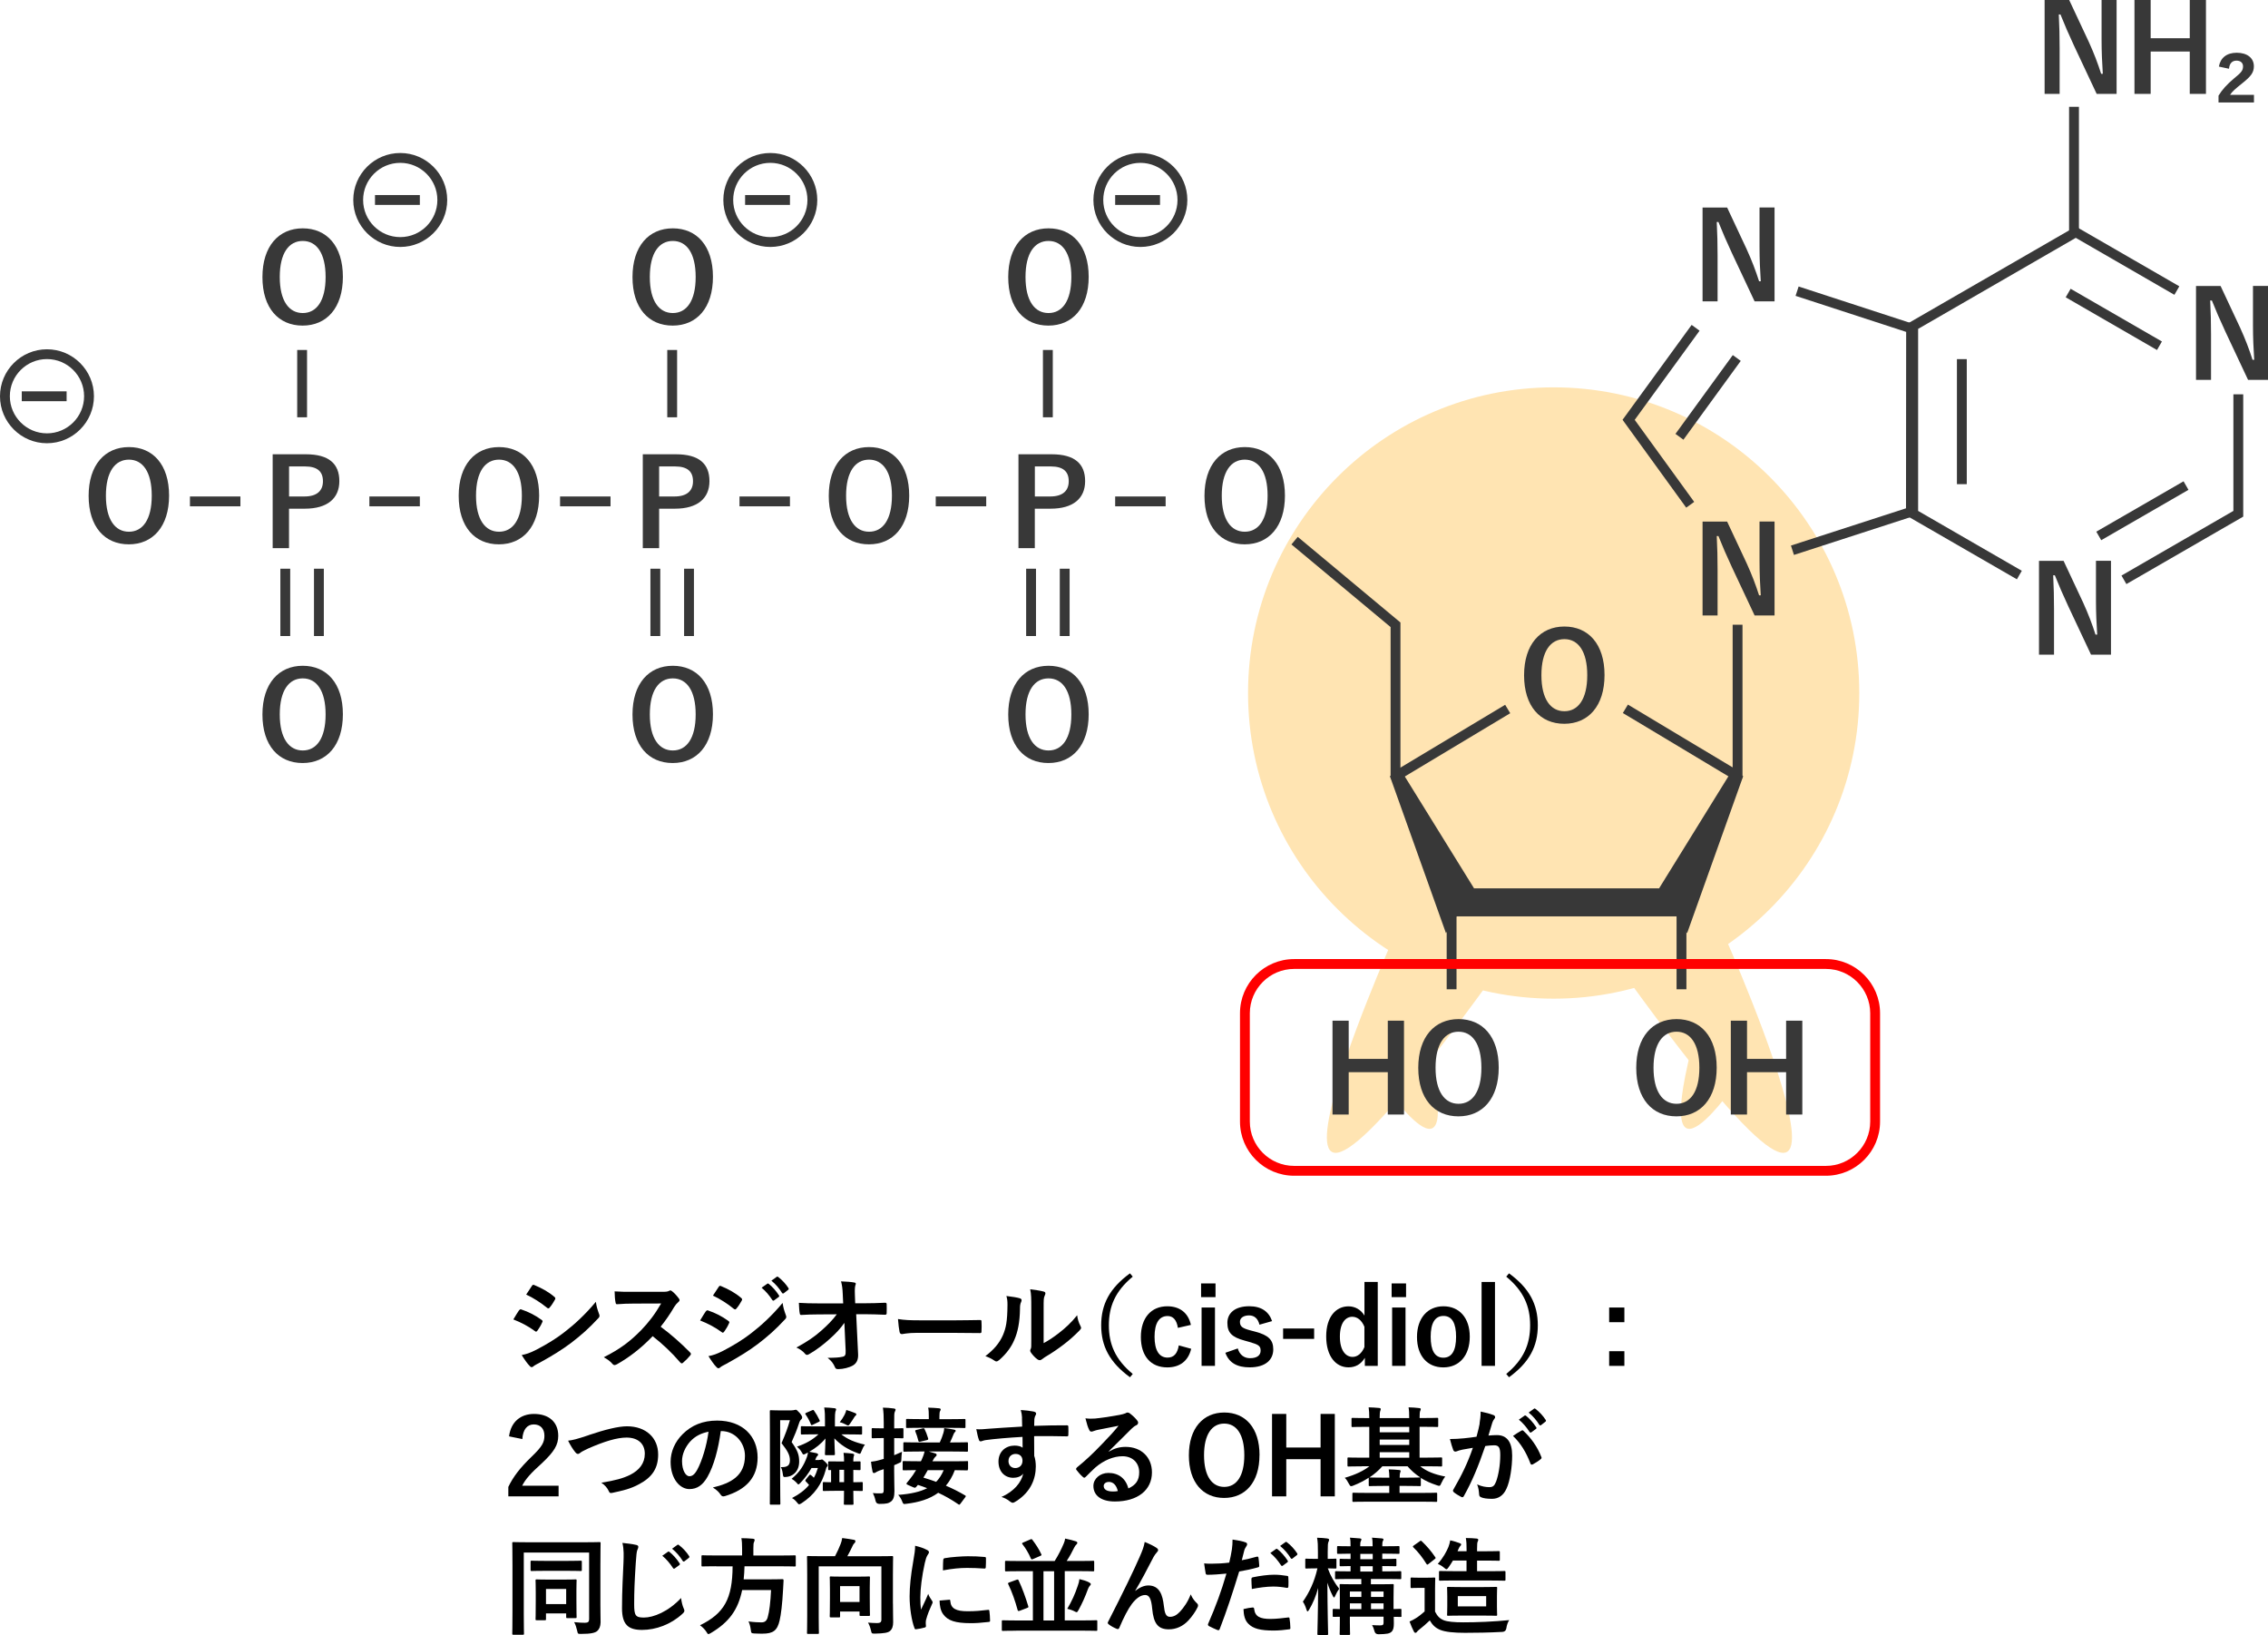 <?xml version="1.0" encoding="UTF-8"?><svg id="b" xmlns="http://www.w3.org/2000/svg" width="460.63" height="332.02" viewBox="0 0 460.63 332.02"><defs><style>.d{fill:red;}.e{fill:#383838;}.f{fill:#ffe4b2;}</style></defs><g id="c"><path d="M105.41,266.11c.11-.15.22-.26.41-.22,1.62.54,2.91,1.23,4.14,2.11.15.11.24.19.24.32,0,.06-.04.15-.09.24-.24.58-.6,1.14-.95,1.64-.11.13-.19.22-.28.22s-.15-.04-.26-.13c-1.38-1.01-2.78-1.73-4.36-2.35.54-.86.88-1.49,1.14-1.83ZM108.9,274.11c2.05-1.08,3.82-2.09,5.91-3.73,1.73-1.32,4.03-3.39,6.21-6.02.13.95.3,1.49.63,2.42.06.15.11.28.11.41,0,.17-.06.32-.24.5-2.01,2.16-3.37,3.34-5.48,4.98-1.88,1.42-3.88,2.65-6.45,4.06-.52.28-1.04.52-1.25.73-.13.13-.24.17-.35.17-.15,0-.3-.09-.43-.26-.45-.45-1.04-1.29-1.6-2.2.91-.17,1.66-.41,2.93-1.06ZM108.02,261.15c.15-.26.28-.3.54-.17,1.38.56,2.87,1.36,4.06,2.4.13.09.17.19.17.28s-.02.17-.09.28c-.3.54-.73,1.23-1.1,1.62-.06.11-.15.13-.22.13-.11,0-.22-.06-.32-.15-1.12-.93-2.81-2.03-4.19-2.65.37-.56.78-1.17,1.14-1.73Z"/><path d="M134.41,262.33c.78,0,1.17-.02,1.49-.19.09-.06.15-.09.24-.09.13,0,.24.09.37.17.5.39.99.95,1.4,1.51.06.11.11.19.11.28,0,.13-.09.28-.28.43-.28.24-.56.56-.8.95-.88,1.51-1.73,2.72-2.76,4.03,2.07,1.53,3.99,3.21,5.98,5.22.11.11.17.22.17.3s-.04.19-.15.32c-.41.5-.91,1.01-1.45,1.47-.09.09-.17.13-.26.13-.11,0-.19-.06-.3-.17-1.81-2.11-3.67-3.82-5.61-5.35-2.44,2.55-4.9,4.38-7.25,5.7-.19.09-.35.17-.5.17-.13,0-.26-.06-.37-.19-.47-.58-1.1-1.01-1.81-1.4,3.37-1.7,5.37-3.24,7.59-5.5,1.55-1.62,2.74-3.15,4.06-5.42l-5.57.02c-1.12,0-2.24.04-3.41.13-.17.02-.24-.13-.28-.37-.11-.45-.19-1.49-.19-2.24,1.17.09,2.24.09,3.65.09h5.93Z"/><path d="M143.34,266.32c.11-.15.22-.26.41-.22,1.62.54,2.91,1.23,4.14,2.11.15.11.24.19.24.32,0,.06-.04.15-.09.24-.24.58-.6,1.14-.95,1.64-.11.13-.19.22-.28.22s-.15-.04-.26-.13c-1.38-1.01-2.78-1.73-4.36-2.35.54-.86.88-1.49,1.14-1.83ZM146.83,274.33c2.05-1.08,3.82-2.09,5.91-3.73,1.73-1.32,4.03-3.39,6.21-6.02.13.95.3,1.49.63,2.42.06.15.11.28.11.41,0,.17-.06.32-.24.5-2.01,2.16-3.37,3.34-5.48,4.98-1.88,1.42-3.88,2.65-6.45,4.06-.52.28-1.04.52-1.25.73-.13.13-.24.17-.35.17-.15,0-.3-.09-.43-.26-.45-.45-1.04-1.29-1.6-2.2.91-.17,1.66-.41,2.93-1.06ZM145.95,261.36c.15-.26.28-.3.54-.17,1.38.56,2.87,1.36,4.06,2.4.13.09.17.19.17.28s-.02.17-.09.28c-.3.54-.73,1.23-1.1,1.62-.06.11-.15.13-.22.13-.11,0-.22-.06-.32-.15-1.12-.93-2.81-2.03-4.19-2.65.37-.56.78-1.17,1.14-1.73ZM155.83,260.69c.11-.09.19-.06.32.04.67.52,1.45,1.38,2.05,2.31.09.13.09.24-.06.35l-.91.67c-.15.11-.26.09-.37-.06-.65-.99-1.34-1.81-2.18-2.5l1.14-.8ZM157.75,259.29c.13-.09.19-.06.32.04.8.6,1.57,1.47,2.05,2.22.09.13.11.26-.06.39l-.86.67c-.17.13-.28.06-.37-.06-.58-.93-1.27-1.75-2.16-2.48l1.08-.78Z"/><path d="M171.51,268.61c-.84,1.21-1.73,2.16-3.04,3.32-1.1,1.01-2.76,2.29-4.08,3.02-.19.13-.35.19-.5.19-.13,0-.26-.06-.37-.22-.43-.52-1.17-1.04-1.77-1.27,2.2-1.21,3.56-2.11,5.03-3.41,1.27-1.12,2.31-2.16,3.17-3.34l-3.78.02c-1.12,0-2.33.04-3.45.11-.19.02-.28-.13-.3-.37-.09-.41-.13-1.29-.17-2.09,1.29.09,2.57.11,3.86.11h5.14l-.09-1.92c-.04-1.08-.15-1.86-.35-2.55,1.17.04,2.05.11,2.72.24.22.04.28.13.28.26,0,.09-.04.19-.09.32-.06.26-.15.6-.09,1.99l.06,1.64h1.88c1.51,0,2.59-.04,4.19-.11.22,0,.32.11.32.26.02.6.02,1.27,0,1.88,0,.17-.09.3-.3.3-1.58-.06-2.8-.11-4.14-.11h-1.75l.39,8.11c.06,1.14-.32,1.86-1.04,2.29-.73.43-1.98.75-2.98.75-.41,0-.56-.09-.67-.37-.35-.8-.71-1.29-1.51-1.92,1.62-.02,2.31-.06,3.04-.22.5-.11.67-.32.63-1.27l-.26-5.65Z"/><path d="M186.37,270.66c-2.14,0-2.96.26-3.17.26-.26,0-.43-.13-.5-.45-.11-.5-.24-1.51-.32-2.61,1.4.22,2.48.26,4.66.26h6.95c1.64,0,3.3-.04,4.96-.06.32-.02.39.04.39.3.04.65.04,1.38,0,2.03,0,.26-.09.35-.39.32-1.62-.02-3.21-.04-4.81-.04h-7.77Z"/><path d="M207.14,263.65c.37.11.41.37.28.67-.24.47-.26.95-.26,1.47-.04,2.7-.45,4.75-1.17,6.34-.56,1.32-1.51,2.72-3.06,4.06-.22.17-.39.28-.56.28-.13,0-.26-.06-.41-.17-.54-.37-1.06-.63-1.83-.91,1.68-1.27,2.83-2.59,3.58-4.29.6-1.47.88-2.65.91-6.11,0-.82-.04-1.17-.22-1.81,1.23.15,2.22.3,2.74.47ZM211.93,272.77c1.06-.56,2.05-1.23,3.06-2.01,1.29-.99,2.57-2.14,3.78-3.67.09.76.3,1.47.67,2.18.06.15.13.26.13.37,0,.15-.09.3-.32.54-1.08,1.1-2.07,1.98-3.19,2.83-1.12.86-2.33,1.7-3.84,2.59-.39.26-.43.3-.63.45-.13.11-.28.17-.43.17-.13,0-.28-.06-.45-.17-.47-.32-.97-.88-1.29-1.32-.13-.19-.19-.32-.19-.45,0-.11.02-.19.09-.32.15-.28.13-.54.13-1.64v-6.75c0-1.88,0-2.76-.22-3.75.86.11,2.05.26,2.7.45.28.06.39.19.39.37,0,.13-.06.32-.17.54-.19.41-.19.84-.19,2.4v7.21Z"/><path d="M230.06,259.25c-3.58,2.96-4.85,6.08-4.85,9.88s1.27,6.93,4.85,9.88l-.56.67c-4.14-3.02-5.85-6.3-5.85-10.55s1.7-7.53,5.85-10.55l.56.67Z"/><path d="M239.23,269.65c-.26-1.64-.99-2.4-2.09-2.4-1.75,0-2.65,1.49-2.65,4.21s.91,4.23,2.65,4.23c1.27,0,2.01-.84,2.27-2.48l2.52.69c-.58,2.46-2.31,3.78-4.85,3.78-3.37,0-5.37-2.31-5.37-6.17s2.07-6.24,5.37-6.24c2.55,0,4.27,1.36,4.79,3.78l-2.63.6Z"/><path d="M246.87,263.41h-2.93v-2.78h2.93v2.78ZM246.76,277.37h-2.72v-11.85h2.72v11.85Z"/><path d="M255.8,269.02c-.3-1.27-1.06-1.9-2.11-1.9-1.17,0-1.86.56-1.86,1.27,0,.93.39,1.32,2.11,1.77l.99.26c2.7.71,3.67,1.68,3.67,3.6,0,2.11-1.57,3.65-4.79,3.65-2.5,0-4.19-.88-4.94-2.96l2.52-.88c.39,1.34,1.34,1.98,2.48,1.98,1.55,0,2.16-.67,2.16-1.53,0-.97-.41-1.23-2.29-1.77l-.99-.28c-2.57-.69-3.47-1.62-3.47-3.6s1.55-3.37,4.44-3.37c2.48,0,3.99,1.1,4.64,3.02l-2.57.73Z"/><path d="M266.9,271.89h-6.3v-2.11h6.3v2.11Z"/><path d="M279.81,277.37h-2.61v-1.64c-.78,1.32-1.92,1.94-3.32,1.94-2.55,0-4.53-2.22-4.53-6.28s2.03-6.11,4.53-6.11c1.32,0,2.52.67,3.24,1.88v-6.84h2.7v17.04ZM277.11,269.43c-.56-1.38-1.49-2.03-2.46-2.03-1.36,0-2.52,1.23-2.52,4.03s1.17,4.12,2.59,4.12c.99,0,1.86-.73,2.39-1.99v-4.14Z"/><path d="M285.57,263.41h-2.93v-2.78h2.93v2.78ZM285.46,277.37h-2.72v-11.85h2.72v11.85Z"/><path d="M298.51,271.44c0,3.84-2.14,6.24-5.37,6.24s-5.35-2.33-5.35-6.17,2.16-6.24,5.37-6.24,5.35,2.33,5.35,6.17ZM290.57,271.46c0,2.74.82,4.25,2.57,4.25s2.59-1.49,2.59-4.25-.82-4.23-2.57-4.23-2.59,1.51-2.59,4.23Z"/><path d="M303.63,277.37h-2.72v-17.04h2.72v17.04Z"/><path d="M306.48,258.58c4.14,3.02,5.85,6.3,5.85,10.55s-1.7,7.53-5.85,10.55l-.56-.67c3.58-2.96,4.85-6.08,4.85-9.88s-1.27-6.93-4.85-9.88l.56-.67Z"/><path d="M329.91,268.5h-3.09v-2.98h3.09v2.98ZM329.91,277.37h-3.09v-2.98h3.09v2.98Z"/><path d="M103.39,291.68c.37-2.96,2.37-4.55,5.07-4.55,2.96,0,4.92,1.6,4.92,4.44,0,1.83-.8,3.21-3.32,5.57-2.27,2.03-3.34,3.24-4.01,4.57h7.4v2.16h-10.21v-1.92c.97-2.03,2.35-3.84,4.7-6.11,2.16-2.07,2.63-2.93,2.63-4.29,0-1.45-.84-2.29-2.16-2.29s-2.2,1.01-2.33,2.98l-2.7-.56Z"/><path d="M119.56,291.43c3.32-1.12,6.02-1.79,7.77-1.79,3.86,0,6.34,2.33,6.34,5.72,0,2.83-1.23,4.62-3.8,6-1.81,1.01-3.5,1.36-5.48,1.79-.43.09-.6.06-.75-.35-.26-.6-.8-1.25-1.51-1.7,2.85-.47,4.38-.88,5.85-1.6,1.83-.93,2.98-2.31,2.98-4.29s-1.32-3.28-3.71-3.28c-1.94,0-4.51.78-7.79,2.22-.69.35-1.23.58-1.49.78-.3.26-.47.32-.58.32-.22,0-.39-.13-.63-.45-.39-.47-.93-1.32-1.38-2.24.95-.11,1.75-.3,4.19-1.12Z"/><path d="M146.39,290.61c-.5,3.67-1.4,7.03-2.7,9.3-.93,1.62-2.05,2.48-3.67,2.48-1.9,0-3.82-2.03-3.82-5.54,0-2.07.88-4.06,2.44-5.61,1.81-1.81,4.1-2.76,7.01-2.76,5.18,0,8.22,3.19,8.22,7.49,0,4.01-2.27,6.54-6.65,7.85-.45.13-.65.04-.93-.39-.24-.37-.69-.86-1.51-1.36,3.65-.86,6.52-2.37,6.52-6.45,0-2.57-1.94-5.01-4.83-5.01h-.09ZM140.2,292.7c-1.04,1.17-1.68,2.61-1.68,3.99,0,1.98.8,3.09,1.47,3.09.56,0,1.04-.28,1.62-1.32.95-1.75,1.92-4.85,2.29-7.72-1.51.3-2.72.91-3.69,1.96Z"/><path d="M160.75,286.4c.26,0,.43-.02.54-.06.15-.04.22-.06.32-.06.17,0,.3.09.84.69.41.52.47.71.47.84,0,.24-.11.37-.22.45-.15.15-.28.32-.43.8-.43,1.32-.84,2.33-1.49,3.78,1.23,1.75,1.53,2.59,1.53,3.97,0,1.96-1.27,3.13-2.96,3.13-.26,0-.3-.11-.37-.69-.09-.63-.22-1.06-.41-1.32,1.25.04,1.86-.26,1.86-1.4,0-1.04-.45-1.88-1.7-3.47.84-1.96,1.25-3.06,1.7-4.66h-1.98v11.69c0,3.02.04,5.11.04,5.24,0,.19-.02.22-.24.22h-1.68c-.19,0-.22-.02-.22-.22,0-.15.02-1.62.02-4.66v-9.34c0-3.06-.02-4.57-.02-4.7,0-.24.02-.26.22-.26.15,0,.6.04,1.6.04h2.57ZM166.34,296.47c.22,0,.3-.02.41-.06.06-.02.13-.04.19-.04s.19.04.67.5c.43.43.5.56.5.67,0,.13-.04.22-.17.35s-.15.3-.19.45c-.84,3.13-2.37,5.22-4.92,6.9-.26.15-.41.24-.52.24-.13,0-.24-.11-.47-.41-.3-.39-.67-.69-.99-.86,1.47-.75,2.61-1.62,3.47-2.65-.22-.26-.43-.5-.67-.73q-.17-.15.02-.39l.63-.78c.17-.22.24-.24.43-.09.19.15.39.32.56.52.35-.6.6-1.27.82-1.98h-1.29c-.63,1.12-1.36,2.07-2.2,2.96-.24.26-.37.37-.47.37-.09,0-.15-.09-.26-.22-.32-.37-.76-.73-1.12-.91,1.68-1.38,2.48-2.72,3.11-4.42.11-.3.17-.6.22-.93l-.37.19c-.26.13-.39.22-.5.22-.15,0-.24-.15-.43-.5-.26-.45-.58-.78-.93-1.1,1.86-.63,3.17-1.4,4.36-2.5h-.45c-2.05,0-2.78.04-2.91.04-.19,0-.22-.02-.22-.24v-1.21c0-.22.02-.24.22-.24.13,0,.86.04,2.91.04h1.77v-1.23c0-1.01,0-1.58-.15-2.61.82.02,1.36.06,2.09.15.22.02.32.11.32.22,0,.19-.11.35-.15.52-.06.28-.09.69-.09,1.73v1.23h2.37c2.07,0,2.78-.04,2.91-.04.22,0,.24.02.24.24v1.21c0,.22-.02.24-.24.24-.13,0-.84-.04-2.91-.04h-1.06c1.27,1.01,2.72,1.62,4.79,2.09-.26.3-.52.82-.69,1.29-.15.41-.22.56-.39.56-.11,0-.24-.06-.47-.15-2.01-.76-3.34-1.62-4.66-2.98.02,1.66.11,2.83.11,3.15,0,.24-.02.26-.26.26h-1.51c-.24,0-.26-.02-.26-.26,0-.35.09-1.45.11-3.13-.91,1.12-2.01,1.96-3.28,2.7l1.42.28c.28.09.37.17.37.3,0,.11-.04.19-.19.32-.13.11-.22.28-.37.69l-.04.09h.8ZM164.96,286.38c.22-.11.26-.06.39.11.39.54.78,1.21,1.1,1.9.09.22.06.24-.19.37l-1.21.58c-.24.13-.28.09-.37-.13-.28-.71-.65-1.38-1.06-1.96-.13-.19-.11-.24.17-.37l1.17-.5ZM171.43,296.78c0-.63-.02-1.23-.11-1.75.54.02,1.34.09,1.77.15.28.04.39.13.39.22,0,.17-.06.3-.11.41-.06.26-.06.6-.06.97.78,0,1.1-.02,1.21-.02.24,0,.26.02.26.22v1.32c0,.22-.02.24-.26.24-.11,0-.41-.02-1.21-.04v2.5c1.12,0,1.58-.04,1.68-.04.22,0,.24.02.24.22v1.36c0,.22-.02.24-.24.24-.11,0-.56-.02-1.68-.04v.04c0,1.64.04,2.44.04,2.57,0,.19-.02.22-.24.22h-1.49c-.22,0-.24-.02-.24-.22,0-.17.04-.95.04-2.61h-1.7c-1.68,0-2.22.04-2.35.04-.24,0-.26-.02-.26-.24v-1.36c0-.19.02-.22.26-.22.09,0,.45.04,1.42.04v-2.48c-.19.02-.28.02-.35.02-.22,0-.24-.02-.24-.24v-1.32c0-.19.02-.22.24-.22.13,0,.6.02,2.05.02h.93ZM171.43,300.98v-2.5h-.95v2.5h.95ZM171.54,287.28c.15-.32.28-.63.35-.95.63.19,1.25.39,1.79.63.17.06.24.13.24.24,0,.15-.04.19-.17.3-.11.09-.24.24-.3.39-.22.35-.52.82-.8,1.21-.17.26-.28.37-.41.37-.11,0-.26-.06-.52-.22-.35-.19-.75-.35-1.17-.43.37-.48.69-.95.99-1.53Z"/><path d="M181.6,298.48c0,2.07.06,3.24.06,4.31,0,1.19-.22,1.75-.71,2.14-.48.35-.93.47-2.31.47q-.69.02-.82-.65c-.13-.65-.37-1.21-.54-1.55.52.06.86.06,1.66.06.45,0,.54-.15.54-.75v-4.16l-.86.28c-.39.15-.63.28-.75.37-.11.09-.24.13-.37.13s-.24-.06-.28-.26c-.13-.56-.24-1.27-.32-2.03.63-.06,1.23-.19,1.99-.41l.6-.17v-4.23h-.35c-1.34,0-1.75.04-1.88.04-.19,0-.22-.02-.22-.24v-1.58c0-.22.02-.24.22-.24.13,0,.54.04,1.88.04h.35v-1.14c0-1.38-.04-2.07-.17-3.06.8.02,1.49.06,2.2.17.22.02.37.11.37.22,0,.17-.09.3-.15.45-.13.26-.13.71-.13,2.18v1.19c1.12,0,1.51-.04,1.64-.04.22,0,.24.02.24.24v1.58c0,.22-.02.24-.24.24-.13,0-.52-.04-1.64-.04v3.47c.5-.22,1.04-.43,1.58-.69-.06.41-.11,1.04-.13,1.62-.02.43-.02.47-.39.63l-1.06.47v.95ZM196.58,298.33c0,.24-.02.26-.22.26-.13,0-.78-.02-2.44-.04-.47,1.27-1.1,2.31-1.81,3.15,1.36.58,2.65,1.23,3.88,1.96.11.06.17.11.17.17s-.06.13-.15.26l-.93,1.25c-.13.17-.19.22-.26.22s-.11-.02-.19-.09c-1.36-.93-2.68-1.68-4.08-2.33-1.75,1.29-3.95,1.94-6.47,2.24-.17.02-.35.04-.43.04-.19,0-.28-.15-.45-.6-.17-.43-.45-.91-.78-1.25,2.57-.19,4.47-.63,5.89-1.36-.6-.24-1.23-.45-1.88-.67l-.17.19c-.26.35-.37.5-.82.28l-.97-.43c-.26-.11-.37-.19-.37-.28,0-.06.04-.13.13-.24.37-.43.84-1.04,1.19-1.53.19-.3.41-.63.63-.99-1.73.02-2.4.04-2.5.04-.19,0-.22-.02-.22-.26v-1.4c0-.19.02-.22.22-.22.13,0,.86.04,2.96.04h.52l.17-.32c.19-.45.43-.99.58-1.66h-1.14c-2.09,0-2.8.04-2.93.04-.22,0-.24-.02-.24-.24v-1.42c0-.24.02-.26.24-.26.13,0,.84.04,2.93.04h4.23c.3-.63.54-1.29.73-1.92.09-.28.15-.6.17-.99.78.09,1.32.17,1.96.3.22.04.37.09.37.24s-.13.24-.19.3c-.11.11-.17.24-.26.45-.26.63-.43,1.06-.71,1.62h.5c2.07,0,2.8-.04,2.93-.04.19,0,.22.02.22.26v1.42c0,.22-.02.24-.22.24-.13,0-.86-.04-2.93-.04h-4.79l1.32.39c.17.06.26.15.26.3s-.09.26-.26.39c-.13.11-.28.28-.54.8l-.06.11h4.06c2.09,0,2.83-.04,2.96-.04.19,0,.22-.04.22.22v1.4ZM187.15,289.94c-2.05,0-2.76.04-2.89.04-.22,0-.24-.02-.24-.24v-1.38c0-.19.02-.22.24-.22.13,0,.84.04,2.89.04h1.49v-.58c0-.78-.02-1.23-.13-1.75.8.02,1.47.06,2.18.13.24.02.37.11.37.22s-.04.19-.13.35c-.09.17-.13.47-.13,1.04v.6h2.18c2.03,0,2.74-.04,2.87-.04.22,0,.24.02.24.22v1.38c0,.22-.02.24-.24.24-.13,0-.84-.04-2.87-.04h-5.83ZM186.91,292.76c-.24.06-.32.06-.39-.17-.17-.73-.39-1.34-.6-1.86-.09-.22-.06-.28.19-.35l1.23-.3c.28-.06.35-.06.43.11.26.5.5,1.12.73,1.88.06.22.02.3-.24.37l-1.36.32ZM188.42,298.55c-.3.54-.58,1.04-.88,1.51.86.26,1.73.54,2.59.86.65-.67,1.14-1.45,1.53-2.37h-3.24Z"/><path d="M207.58,287.91c-.04-.63-.09-.93-.26-1.58.97.06,2.01.19,2.52.3.37.06.6.22.6.41,0,.17-.06.28-.19.5-.06.13-.13.35-.17.63-.02.28-.02.56-.04,1.38,2.33-.09,4.55-.11,6.62-.11.26,0,.3.04.32.32.02.54.02,1.1,0,1.64,0,.24-.11.3-.37.28-2.24-.06-4.34-.06-6.58-.04,0,1.32,0,2.7.02,4.01.22.58.32,1.42.32,2.14,0,2.5-1.01,5.11-3.84,6.97-.37.24-.65.41-.84.41s-.43-.15-.65-.32c-.5-.41-1.08-.69-1.64-.86,2.52-1.12,4.03-2.93,4.42-4.75-.43.63-1.32.86-2.03.86-1.7,0-3-1.23-3-3.3s1.51-3.24,3.26-3.24c.65,0,1.29.13,1.64.43,0-.75-.02-1.49-.02-2.2-2.72.15-5.76.41-7.47.65-.47.06-.82.26-1.01.26-.22,0-.3-.09-.37-.3-.17-.43-.37-1.29-.54-2.18.8.09,1.49,0,2.63-.09,1.32-.11,4.1-.28,6.69-.43-.02-.67-.02-1.21-.04-1.79ZM204.82,296.65c0,.95.6,1.47,1.38,1.47s1.47-.5,1.47-1.49c0-.88-.56-1.38-1.42-1.38-.67,0-1.42.45-1.42,1.4Z"/><path d="M225.18,294.79c1.21-.69,2.22-.97,3.43-.97,3.15,0,5.35,2.07,5.35,5.18,0,3.6-2.91,5.91-7.53,5.91-2.72,0-4.36-1.17-4.36-3.17,0-1.45,1.36-2.63,3.04-2.63,2.03,0,3.52,1.08,4.06,3.15,1.51-.69,2.2-1.64,2.2-3.28,0-1.96-1.38-3.26-3.39-3.26-1.79,0-3.78.8-5.52,2.29-.63.56-1.23,1.19-1.88,1.83-.15.15-.26.24-.37.24-.09,0-.19-.06-.32-.19-.45-.39-.93-.95-1.27-1.4-.13-.17-.06-.32.11-.5,1.68-1.36,3.17-2.74,5.11-4.77,1.34-1.38,2.35-2.46,3.34-3.69-1.29.24-2.83.54-4.16.82-.28.06-.56.13-.91.26-.11.04-.32.11-.43.11-.22,0-.37-.11-.47-.37-.26-.5-.45-1.1-.76-2.33.65.09,1.36.09,2.01.04,1.32-.13,3.21-.41,4.9-.73.54-.11.97-.22,1.19-.32.11-.06.3-.17.41-.17.22,0,.35.06.5.17.65.5,1.08.93,1.45,1.38.17.19.24.35.24.52,0,.22-.13.41-.37.52-.37.17-.54.32-.95.69-1.57,1.53-3.02,3.04-4.66,4.62l.02.06ZM225.2,300.94c-.63,0-1.04.37-1.04.82,0,.67.58,1.12,1.88,1.12.39,0,.67-.02.99-.09-.28-1.19-.93-1.86-1.83-1.86Z"/><path d="M255.8,295.5c0,5.52-2.89,8.69-7.18,8.69s-7.16-3.13-7.16-8.65,2.91-8.7,7.19-8.7,7.16,3.11,7.16,8.65ZM244.54,295.52c0,4.27,1.64,6.43,4.1,6.43s4.08-2.16,4.08-6.43-1.62-6.43-4.08-6.43-4.1,2.14-4.1,6.43Z"/><path d="M271.1,303.87h-2.89v-7.55h-6.97v7.55h-2.89v-16.74h2.89v6.82h6.97v-6.82h2.89v16.74Z"/><path d="M276.59,297.77c-1.92,0-2.57.04-2.7.04-.19,0-.22-.02-.22-.26v-1.34c0-.22.02-.24.22-.24.13,0,.78.04,2.7.04h1.51v-6.26h-.52c-2.01,0-2.72.04-2.85.04-.22,0-.24-.02-.24-.24v-1.38c0-.22.02-.24.24-.24.13,0,.84.04,2.85.04h.52c0-1.01-.04-1.57-.13-2.18.78.02,1.45.06,2.18.13.17.02.28.11.28.22,0,.15-.06.26-.11.41-.06.17-.11.56-.11,1.42h6c0-1.01-.02-1.55-.13-2.18.76.02,1.45.06,2.18.15.19.02.3.09.3.19,0,.15-.06.28-.13.43-.06.15-.11.54-.11,1.4h.67c2.03,0,2.72-.04,2.87-.04.22,0,.24.02.24.24v1.38c0,.22-.02.24-.24.24-.15,0-.84-.04-2.87-.04h-.67v6.26h1.64c1.92,0,2.57-.04,2.7-.04.22,0,.24.02.24.24v1.34c0,.24-.02.26-.24.26-.13,0-.78-.04-2.7-.04h-1.51c1.23.99,2.78,1.64,5.09,2.09-.3.34-.58.84-.82,1.36-.17.39-.24.52-.43.52-.11,0-.26-.04-.5-.13-1.19-.39-2.29-.88-3.24-1.49.02.04.02.09.02.15v1.29c0,.22-.02.24-.24.24-.13,0-.8-.04-2.72-.04h-1.36v1.42h4.49c2.07,0,2.76-.04,2.91-.04.22,0,.24.02.24.24v1.38c0,.22-.02.24-.24.24-.15,0-.84-.04-2.91-.04h-10.94c-2.05,0-2.76.04-2.89.04-.22,0-.24-.02-.24-.24v-1.38c0-.22.02-.24.24-.24.13,0,.84.04,2.89.04h4.36v-1.42h-1.21c-1.94,0-2.59.04-2.72.04-.24,0-.24-.02-.24-.24v-1.47c-.91.6-1.92,1.12-3.06,1.57-.24.11-.41.15-.52.15-.17,0-.26-.13-.43-.45-.28-.54-.54-.95-.86-1.25,2.2-.63,3.82-1.42,5.01-2.35h-1.55ZM278.25,300.03c.13,0,.78.04,2.72.04h1.21c0-.71-.06-1.17-.13-1.68.8.02,1.45.06,2.16.13.17.02.26.09.26.19s-.04.19-.09.32c-.06.15-.11.43-.11,1.04h1.36c1.92,0,2.59-.04,2.72-.04h.13c-1.01-.65-1.88-1.42-2.61-2.27h-5.11c-.76.84-1.62,1.6-2.63,2.27h.13ZM286.22,290.86v-1.1h-6v1.1h6ZM286.22,293.43v-1.1h-6v1.1h6ZM286.22,296.02v-1.12h-6v1.12h6Z"/><path d="M300.5,289.05c.11-.65.22-1.49.22-2.4,1.12.24,1.73.39,2.59.71.22.06.35.24.35.43,0,.11-.04.22-.15.32-.22.28-.32.52-.43.82-.28.88-.5,1.68-.78,2.59.58-.06,1.23-.09,1.73-.09,2.01,0,3.09,1.4,3.09,4.16,0,2.33-.43,5.2-1.17,6.75-.63,1.38-1.66,2.03-2.91,2.03-1.04,0-1.77-.11-2.24-.32-.26-.11-.39-.28-.39-.6-.06-.69-.11-1.29-.41-2.01.97.45,1.81.56,2.48.56.71,0,1.04-.26,1.38-1.14.45-1.21.84-3.26.84-5.37,0-1.51-.28-1.99-1.23-1.99-.52,0-1.19.06-1.81.15-1.42,4.14-2.65,7.12-4.34,10.14-.13.28-.3.32-.56.19-.39-.19-1.23-.71-1.49-.95-.11-.11-.17-.19-.17-.32,0-.06.02-.15.09-.24,1.73-3,2.85-5.29,3.95-8.46-.84.13-1.53.26-2.11.37-.56.11-.91.24-1.19.35-.3.11-.56.06-.69-.28-.19-.5-.43-1.27-.67-2.22.95,0,1.9-.06,2.85-.15.91-.09,1.7-.19,2.55-.32.35-1.23.5-1.98.65-2.72ZM309.05,290.5c.15-.09.26-.04.41.11,1.47,1.38,2.78,3.17,3.58,5.24.09.19.06.3-.09.43-.37.35-1.19.86-1.62,1.08-.22.11-.43.09-.5-.17-.86-2.27-1.99-4.12-3.54-5.59.54-.37,1.17-.8,1.75-1.1ZM309.63,287.48c.11-.09.19-.06.32.04.67.52,1.45,1.38,2.05,2.31.09.13.09.24-.06.35l-.91.67c-.15.11-.26.09-.37-.06-.65-.99-1.34-1.81-2.18-2.5l1.14-.8ZM311.55,286.07c.13-.09.19-.06.32.04.8.6,1.57,1.47,2.05,2.22.09.13.11.26-.06.39l-.86.67c-.17.13-.28.06-.37-.06-.58-.93-1.27-1.75-2.16-2.48l1.08-.78Z"/><path d="M121.94,325.72c0,1.88.04,3,.04,3.73-.02.8-.24,1.36-.69,1.77-.43.35-1.23.58-3.26.58-.67,0-.67.02-.82-.69-.13-.58-.32-1.21-.6-1.7.95.11,1.75.13,2.2.13.63,0,.84-.22.84-.73v-13.53h-13.27v12.54c0,2.5.04,3.78.04,3.91,0,.22-.02.24-.26.24h-1.88c-.22,0-.24-.02-.24-.24,0-.15.04-1.58.04-4.51v-9.28c0-2.93-.04-4.4-.04-4.55,0-.22.02-.24.24-.24.15,0,.86.04,2.87.04h11.72c2.01,0,2.72-.04,2.87-.04.22,0,.24.02.24.24,0,.15-.04,1.68-.04,4.62v7.72ZM110.7,318.99c-1.9,0-2.55.04-2.7.04-.22,0-.24-.02-.24-.26v-1.6c0-.22.02-.24.24-.24.15,0,.8.04,2.7.04h4.53c1.9,0,2.57-.04,2.7-.04.22,0,.24.02.24.24v1.6c0,.24-.02.26-.24.26-.13,0-.8-.04-2.7-.04h-4.53ZM109.01,329.02c-.22,0-.24-.02-.24-.24,0-.15.04-.69.04-3.62v-1.77c0-1.7-.04-2.27-.04-2.42,0-.22.02-.24.24-.24.15,0,.71.04,2.37.04h3.09c1.7,0,2.24-.04,2.4-.04.22,0,.24.02.24.24,0,.13-.04.69-.04,2.03v1.81c0,2.87.04,3.39.04,3.52,0,.24-.02.26-.24.26h-1.64c-.22,0-.24-.02-.24-.26v-.69h-4.1v1.14c0,.22-.02.24-.24.24h-1.64ZM110.89,325.74h4.1v-3.06h-4.1v3.06Z"/><path d="M129.12,313.7c.37.09.52.19.52.41,0,.24-.13.5-.22.71-.11.3-.19.97-.3,2.63-.24,3.75-.32,5.74-.32,8.29,0,2.33.26,2.74,1.98,2.74,1.92,0,4.92-1.17,7.55-3.97.09.82.28,1.53.5,2.05.11.24.17.39.17.52,0,.19-.09.37-.43.67-2.33,2.14-5.37,3.24-8.18,3.24s-4.06-1.1-4.06-4.4c0-3.62.19-6.73.3-9.32.04-1.27.11-2.65-.22-3.95.99.11,2.03.22,2.7.39ZM135.66,315.12c.11-.09.19-.06.32.04.67.52,1.45,1.38,2.05,2.31.09.13.09.24-.06.35l-.91.67c-.15.11-.26.09-.37-.06-.65-.99-1.34-1.81-2.18-2.5l1.14-.8ZM137.58,313.72c.13-.09.19-.06.32.04.8.6,1.58,1.47,2.05,2.22.09.13.11.26-.06.39l-.86.67c-.17.13-.28.06-.37-.06-.58-.93-1.27-1.75-2.16-2.48l1.08-.78Z"/><path d="M145.43,318.06c-1.92,0-2.57.04-2.72.04-.22,0-.24-.02-.24-.26v-1.75c0-.24.02-.26.24-.26.15,0,.8.04,2.72.04h5.29v-1.4c0-.93-.04-1.6-.15-2.11.78,0,1.62.04,2.35.11.22.02.35.11.35.24,0,.15-.06.28-.13.45-.09.17-.13.45-.13,1.25v1.47h5.67c1.94,0,2.59-.04,2.72-.04.19,0,.22.02.22.26v1.75c0,.24-.02.26-.22.26-.13,0-.78-.04-2.72-.04h-7.47c-.02.95-.09,1.83-.17,2.65h5.29c1.81,0,2.42-.04,2.55-.04.22,0,.26.06.26.3-.04.56-.06,1.14-.09,1.68-.17,3.21-.43,5.22-.71,6.41-.47,2.05-1.32,2.68-3.47,2.68-.39,0-.99,0-1.7-.04-.6-.04-.6-.09-.69-.78-.09-.67-.26-1.29-.47-1.66,1.12.15,2.09.19,2.65.19.71,0,1.08-.35,1.27-1.08.32-1.08.56-3.06.67-5.48h-5.87c-.82,3.99-2.65,6.52-6.32,8.7-.28.15-.41.24-.52.24-.15,0-.24-.15-.43-.47-.35-.54-.8-.97-1.29-1.32,4.96-2.44,6.58-5.42,6.62-11.97h-3.34Z"/><path d="M181.36,325.65c0,1.88.04,3.02.04,3.78,0,.8-.19,1.38-.63,1.77-.43.37-1.25.5-3.06.54-.69,0-.67-.02-.82-.65-.15-.65-.35-1.17-.6-1.58.67.04,1.23.09,1.81.09.63,0,.91-.15.91-.69v-10.83h-12.73v10.33c0,2.03.04,3.04.04,3.17,0,.19-.02.22-.24.22h-1.94c-.22,0-.24-.02-.24-.22,0-.15.04-1.19.04-3.45v-8.44c0-2.27-.04-3.32-.04-3.47,0-.22.02-.24.24-.24.15,0,.88.04,2.93.04h2.52c.45-.84.86-1.75,1.14-2.48.15-.39.24-.69.32-1.21.88.11,1.79.24,2.42.37.19.04.26.15.26.28,0,.17-.09.28-.17.37-.17.15-.28.3-.37.52-.32.69-.71,1.47-1.1,2.16h6.13c2.05,0,2.78-.04,2.91-.04.24,0,.26.02.26.24,0,.13-.04,1.32-.04,3.58v5.85ZM168.76,328.44c-.22,0-.24-.02-.24-.24,0-.15.04-.69.04-3.6v-1.86c0-1.66-.04-2.22-.04-2.37,0-.22.02-.24.24-.24.13,0,.67.04,2.29.04h3.09c1.64,0,2.16-.04,2.31-.04.22,0,.24.02.24.24,0,.13-.04.69-.04,2.01v2.03c0,2.85.04,3.37.04,3.5,0,.22-.02.24-.24.24h-1.62c-.24,0-.26-.02-.26-.24v-.65h-3.95v.95c0,.22-.02.24-.24.24h-1.62ZM170.62,325.31h3.95v-3.21h-3.95v3.21Z"/><path d="M188.17,314.69c.37.19.5.32.5.52,0,.15-.04.22-.32.65-.22.39-.32.69-.52,1.53-.6,2.68-.91,5.33-.91,6.97,0,1.06.04,1.77.13,2.52.45-.99.84-1.7,1.47-3.21.17.54.45.88.75,1.36.06.11.15.24.15.32,0,.15-.04.24-.11.35-.5,1.12-.91,2.05-1.23,3.26-.04.13-.06.37-.06.67,0,.26.04.43.04.6,0,.15-.09.24-.28.28-.54.15-1.14.28-1.77.35-.15.02-.24-.09-.28-.24-.6-1.51-.99-4.25-.99-6.43,0-1.94.24-4.29.73-7.08.28-1.6.39-2.31.39-3.21.97.24,1.66.45,2.31.8ZM192.79,324.85c.17-.02.22.09.22.32.13,1.49,1.17,2.03,3.52,2.03,1.62,0,2.68-.11,4.12-.28.22-.02.26,0,.3.28.06.45.13,1.29.13,1.86,0,.26,0,.28-.37.32-1.47.17-2.5.24-3.52.24-3.19,0-4.68-.52-5.61-1.79-.54-.69-.75-1.79-.75-2.8l1.96-.17ZM191.58,316.79c.02-.26.09-.32.3-.37,1.27-.24,3.69-.39,4.68-.39,1.29,0,2.29.04,3.19.13.45.02.5.06.5.28,0,.65,0,1.23-.04,1.83-.02.19-.09.28-.28.26-1.29-.09-2.42-.13-3.52-.13-1.45,0-2.85.13-4.9.5.02-1.21.02-1.75.06-2.11Z"/><path d="M206.37,331.15c-1.9,0-2.55.04-2.68.04-.19,0-.22-.02-.22-.24v-1.68c0-.22.02-.24.22-.24.13,0,.78.04,2.68.04h3.41v-10.01h-2.57c-2.01,0-2.7.04-2.83.04-.24,0-.26-.02-.26-.26v-1.64c0-.22.02-.24.26-.24.13,0,.82.04,2.83.04h6.99c.8-1.27,1.38-2.46,1.83-3.52.17-.39.24-.65.3-1.04.84.17,1.62.37,2.18.56.19.06.3.17.3.32,0,.11-.09.22-.19.32-.15.15-.28.28-.45.63-.45.93-.91,1.77-1.53,2.72h2.52c2.01,0,2.7-.04,2.83-.04.22,0,.24.02.24.24v1.64c0,.24-.02.26-.24.26-.13,0-.82-.04-2.83-.04h-2.91v10.01h3.71c1.9,0,2.55-.04,2.68-.04.19,0,.22.02.22.24v1.68c0,.22-.02.24-.22.24-.13,0-.78-.04-2.68-.04h-13.59ZM206.43,320.82c.28-.09.35-.11.45.11.76,1.62,1.4,3.39,1.96,5.24.06.22.06.24-.26.37l-1.47.56c-.3.09-.37.06-.43-.15-.5-1.83-1.1-3.58-1.9-5.24-.11-.22-.06-.26.22-.37l1.42-.52ZM209.24,312.62c.26-.11.32-.09.45.09.67.88,1.32,1.86,1.79,2.89.11.22.06.24-.22.37l-1.45.63c-.3.13-.35.06-.45-.13-.43-1.04-1.04-2.05-1.7-2.89-.15-.17-.09-.24.17-.35l1.4-.6ZM214.09,329.08v-10.01h-2.16v10.01h2.16ZM218.86,322.14c.24-.65.3-.97.37-1.47.82.19,1.42.39,1.9.63.26.13.41.26.41.39,0,.15-.09.22-.24.39-.11.11-.24.37-.35.65-.52,1.45-1.17,2.89-1.88,4.19-.19.32-.28.47-.41.47-.11,0-.26-.09-.52-.22-.43-.22-.97-.37-1.38-.47.91-1.51,1.6-3.06,2.09-4.55Z"/><path d="M230.59,323.06c.86-.71,1.79-1.1,2.63-1.1,2.33,0,2.91,2.01,3.15,4.08.17,1.57.43,2.29,1.25,2.29.78,0,1.42-.39,2.03-1.04.75-.8,1.64-2.05,2.18-3.52.43.97.86,1.4,1.25,1.79.17.15.24.3.24.45,0,.13-.02.24-.09.37-.43.91-1.14,1.9-1.86,2.68-1.08,1.17-2.48,1.81-3.97,1.81-2.18,0-3.11-1.14-3.39-4.19-.19-2.16-.67-2.78-1.42-2.78-.93,0-1.86.69-2.72,1.83-.78,1.04-1.68,2.8-2.52,4.79-.13.3-.24.35-.52.26-.58-.24-1.17-.54-1.66-.93-.13-.09-.19-.19-.19-.28s.04-.19.11-.3c3.15-6.17,5.14-10.29,6.32-12.99.63-1.42.91-2.18,1.08-3.15,1.01.41,1.83.8,2.42,1.21.19.13.3.28.3.45,0,.13-.09.28-.24.43-.26.28-.47.6-.67.93-1.38,2.65-2.55,4.92-3.73,6.86l.02.04Z"/><path d="M255.25,316.12c.24-.06.32.04.35.22.06.47.13,1.1.15,1.55.02.28-.04.35-.32.41-1.34.37-2.44.6-3.75.82-1.47,4.79-2.57,8.09-3.95,11.67-.11.3-.24.28-.47.22-.22-.09-1.27-.54-1.73-.8-.17-.11-.24-.28-.17-.43,1.64-3.78,2.68-6.62,3.73-10.23-1.25.13-2.76.24-3.78.24-.32,0-.41-.06-.45-.35-.09-.45-.19-1.19-.3-1.96.45.06.71.06,1.6.06,1.08,0,2.24-.06,3.5-.22.22-.86.39-1.81.54-2.7.09-.65.13-1.29.13-1.98,1.14.17,2.03.32,2.72.6.17.06.24.22.24.35,0,.09,0,.19-.11.34-.17.3-.35.52-.45.86-.22.78-.37,1.51-.52,2.05.84-.15,2.01-.43,3.06-.73ZM254.4,326.43c.22,0,.3.09.32.3.17,1.57,1.23,2.03,3.3,2.03,1.21,0,2.76-.19,3.62-.3.17-.02.24.02.26.19.09.56.17,1.29.17,1.88.02.26,0,.32-.35.35-.73.11-2.03.24-3,.24-2.76,0-4.23-.39-5.2-1.4-.69-.69-.93-1.7-.97-2.96.67-.17,1.55-.32,1.83-.32ZM254.17,320.71c0-.3.06-.37.39-.43,1.36-.28,2.96-.5,4.21-.5.84,0,1.77.09,2.52.22.3.04.37.06.37.32.04.54.04,1.14.02,1.73,0,.37-.11.45-.41.39-.76-.15-1.75-.26-2.68-.26-1.29,0-2.93.22-4.34.5-.04-.75-.09-1.53-.09-1.96ZM259.15,314.56c.11-.09.19-.06.32.04.67.52,1.45,1.38,2.05,2.31.09.13.09.24-.06.35l-.91.67c-.15.11-.26.09-.37-.06-.65-.99-1.34-1.81-2.18-2.5l1.14-.8ZM261.07,313.16c.13-.09.19-.06.32.04.8.6,1.57,1.47,2.05,2.22.09.13.11.26-.06.39l-.86.67c-.17.13-.28.06-.37-.06-.58-.93-1.27-1.75-2.16-2.48l1.08-.78Z"/><path d="M267.26,318.49c-1.36,0-1.79.04-1.92.04-.22,0-.24-.02-.24-.24v-1.53c0-.22.02-.24.24-.24.13,0,.56.04,1.92.04h.41v-1.4c0-1.29-.02-2.03-.17-2.89.82.02,1.45.06,2.07.15.22.04.37.11.37.24,0,.17-.04.28-.13.45-.11.26-.15.6-.15,2.03v1.42c1.04,0,1.4-.04,1.55-.04.22,0,.22.02.22.24v1.53c0,.22,0,.24-.22.24-.13,0-.5-.02-1.53-.04.56,1.55,1.34,2.91,2.31,4.14-.28.37-.56.86-.8,1.42-.09.24-.17.35-.26.35-.06,0-.15-.11-.26-.35-.41-.78-.78-1.66-1.08-2.65.02,5.57.15,10.05.15,10.38,0,.22-.02.24-.24.24h-1.68c-.24,0-.26-.02-.26-.24,0-.32.13-4.4.15-9.3-.43,1.62-1.06,3.11-1.83,4.4-.13.22-.24.35-.32.35-.06,0-.15-.11-.22-.37-.19-.65-.47-1.25-.73-1.6,1.29-1.86,2.35-4.03,2.96-6.77h-.3ZM284.65,328.11c0,.22-.02.24-.24.24-.09,0-.47-.02-1.34-.02,0,.5.02.97.02,1.29,0,.88-.09,1.38-.48,1.75-.41.37-.93.47-2.65.5q-.67,0-.82-.67c-.11-.45-.28-.88-.47-1.19.6.04,1.17.06,1.66.06.56,0,.67-.15.67-.58v-1.19h-6.84v1.1c0,1.53.04,2.27.04,2.37,0,.22-.02.24-.24.24h-1.64c-.22,0-.24-.02-.24-.24,0-.13.04-.78.04-2.33v-1.12c-.78,0-1.12.02-1.21.02-.22,0-.24-.02-.24-.24v-1.14c0-.22.02-.24.24-.24.09,0,.43.02,1.21.04v-2.42c0-1.6-.04-2.29-.04-2.42,0-.22.02-.24.24-.24.15,0,.84.04,2.78.04h1.38v-1.08h-2.16c-2.09,0-2.83.04-2.93.04-.22,0-.24-.02-.24-.24v-1.14c0-.22.02-.24.24-.24.11,0,.84.04,2.91.04v-1.08c-1.36.02-1.88.04-1.98.04-.22,0-.24-.02-.24-.24v-1.04c0-.22.02-.24.24-.24.11,0,.63.04,1.98.04v-1.08c-1.73.02-2.4.04-2.5.04-.22,0-.24-.02-.24-.26v-1.06c0-.24.02-.26.24-.26.11,0,.78.04,2.5.04,0-.8-.02-1.32-.13-1.75.71.04,1.45.09,2.01.15.22.02.32.09.32.17,0,.15-.04.24-.11.39-.11.19-.13.45-.13,1.04h2.52c0-.8-.02-1.32-.13-1.75.73.04,1.42.09,1.98.15.24.02.35.09.35.17,0,.15-.04.24-.13.39-.09.19-.11.47-.11,1.04h.35c2.07,0,2.81-.04,2.93-.04.19,0,.22.02.22.26v1.06c0,.24-.02.26-.22.26-.13,0-.86-.04-2.93-.04h-.35v1.08c1.83,0,2.5-.04,2.63-.04.22,0,.24.02.24.24v1.04c0,.22-.02.24-.24.24-.13,0-.8-.04-2.63-.04v1.08h.71c2.09,0,2.78-.04,2.91-.04.22,0,.24.02.24.24v1.14c0,.22-.02.24-.24.24-.13,0-.84-.04-2.93-.04h-3v1.08h1.6c1.98,0,2.65-.04,2.8-.04.22,0,.24.02.24.24,0,.13-.04.95-.04,2.61v2.22c.88-.02,1.27-.04,1.36-.04.22,0,.24.02.24.24v1.14ZM276.49,324.29v-1.1h-2.33v1.1h2.33ZM276.49,326.77v-1.17h-2.33v1.17h2.33ZM278.8,316.63v-1.08h-2.52v1.08h2.52ZM278.8,319.14v-1.08h-2.52v1.08h2.52ZM278.45,323.19v1.1h2.55v-1.1h-2.55ZM281,326.77v-1.17h-2.55v1.17h2.55Z"/><path d="M291.44,327.23c.45.88.88,1.42,1.77,1.79.75.3,2.11.43,3.99.43,2.78,0,6.11-.13,9.32-.45-.3.45-.5,1.06-.58,1.66q-.11.69-.8.73c-2.74.15-5.35.19-7.59.19s-4.01-.17-5.05-.6c-.99-.41-1.58-1.01-2.11-1.92-.67.65-1.4,1.29-2.18,1.9-.22.17-.35.3-.43.43-.11.15-.19.19-.32.19-.09,0-.22-.09-.3-.26-.3-.56-.58-1.25-.88-2.03.56-.26.86-.41,1.27-.67.63-.39,1.23-.88,1.79-1.38v-4.79h-1.04c-1.14,0-1.45.04-1.55.04-.24,0-.26-.02-.26-.26v-1.64c0-.22.02-.24.26-.24.11,0,.41.04,1.55.04h1.34c1.17,0,1.49-.04,1.62-.04.22,0,.24.02.24.24,0,.13-.04.73-.04,2.05v4.57ZM288.31,313.01c.11-.09.19-.13.26-.13s.13.04.22.13c.97.93,1.9,1.99,2.7,3.19.15.19.11.24-.13.43l-1.21.95c-.13.11-.19.15-.26.15s-.13-.06-.19-.17c-.8-1.29-1.7-2.44-2.65-3.34-.15-.17-.13-.22.11-.39l1.17-.82ZM295.45,320.95c-2.09,0-2.8.04-2.93.04-.24,0-.26-.02-.26-.22v-1.51c0-.22.02-.24.26-.24.13,0,.84.04,2.93.04h2.4v-2.16h-2.76c-.26.45-.56.91-.86,1.34-.22.28-.32.43-.45.43-.11,0-.26-.11-.48-.3-.43-.37-.93-.65-1.29-.8,1.12-1.23,1.75-2.46,2.16-3.41.17-.45.3-.91.37-1.36.73.15,1.36.37,1.9.56.22.09.32.15.32.28s-.06.19-.17.3c-.13.13-.26.35-.43.75l-.13.32h1.83v-.39c0-.97-.02-1.49-.15-2.29.82,0,1.55.04,2.2.11.19.02.32.11.32.24s-.02.22-.11.37c-.09.17-.13.54-.13,1.47v.5h1.73c1.9,0,2.52-.04,2.65-.04.22,0,.24.02.24.26v1.47c0,.22-.02.24-.24.24-.13,0-.76-.04-2.65-.04h-1.73v2.16h2.55c2.09,0,2.83-.04,2.96-.04.24,0,.26.02.26.24v1.51c0,.19-.02.22-.26.22-.13,0-.86-.04-2.96-.04h-7.08ZM301.13,322.29c1.9,0,2.57-.04,2.7-.04.22,0,.24.02.24.24,0,.13-.04.56-.04,1.66v2.07c0,1.1.04,1.53.04,1.66,0,.22-.02.24-.24.24-.13,0-.8-.04-2.7-.04h-4.27c-1.9,0-2.57.04-2.72.04-.22,0-.24-.02-.24-.24,0-.15.04-.56.04-1.66v-2.07c0-1.1-.04-1.51-.04-1.66,0-.22.02-.24.24-.24.15,0,.82.04,2.72.04h4.27ZM301.84,324.12h-5.76v2.09h5.76v-2.09Z"/><circle class="f" cx="315.55" cy="140.73" r="62.07"/><path class="f" d="M283.09,190.27s-41,92.25,19.36,9.11l-19.36-9.11Z"/><path class="f" d="M280.81,219.88s17.08,25.05,9.11-6.83l-9.11,6.83Z"/><path class="f" d="M350.35,190.27s41,92.25-19.36,9.11l19.36-9.11Z"/><path class="f" d="M352.62,219.88s-17.08,25.05-9.11-6.83l9.11,6.83Z"/><path class="e" d="M69.64,56.22c0,6.29-3.29,9.9-8.18,9.9s-8.16-3.56-8.16-9.85,3.32-9.9,8.18-9.9,8.16,3.54,8.16,9.85ZM56.82,56.25c0,4.86,1.87,7.32,4.67,7.32s4.64-2.46,4.64-7.32-1.84-7.32-4.64-7.32-4.67,2.43-4.67,7.32Z"/><path class="e" d="M62.12,92.25c4.69,0,6.8,1.94,6.8,5.45s-2.43,5.6-7,5.6h-3.22v8.01h-3.32v-19.06h6.73ZM58.71,100.82h3.12c2.53,0,3.76-1.15,3.76-3.1s-1.11-3-3.64-3h-3.24v6.09Z"/><path class="e" d="M69.64,145.05c0,6.29-3.29,9.9-8.18,9.9s-8.16-3.56-8.16-9.85,3.32-9.9,8.18-9.9,8.16,3.54,8.16,9.85ZM56.82,145.08c0,4.86,1.87,7.32,4.67,7.32s4.64-2.46,4.64-7.32-1.84-7.32-4.64-7.32-4.67,2.43-4.67,7.32Z"/><path class="e" d="M34.34,100.64c0,6.29-3.29,9.9-8.18,9.9s-8.16-3.56-8.16-9.85,3.32-9.9,8.18-9.9,8.16,3.54,8.16,9.85ZM21.51,100.66c0,4.86,1.87,7.32,4.67,7.32s4.64-2.46,4.64-7.32-1.84-7.32-4.64-7.32-4.67,2.43-4.67,7.32Z"/><path class="e" d="M109.5,100.64c0,6.29-3.29,9.9-8.18,9.9s-8.16-3.56-8.16-9.85,3.32-9.9,8.18-9.9,8.16,3.54,8.16,9.85ZM96.68,100.66c0,4.86,1.87,7.32,4.67,7.32s4.64-2.46,4.64-7.32-1.84-7.32-4.64-7.32-4.67,2.43-4.67,7.32Z"/><rect class="e" x="60.36" y="71.07" width="2" height="13.67"/><rect class="e" x="56.94" y="115.49" width="2" height="13.67"/><rect class="e" x="63.77" y="115.49" width="2" height="13.67"/><rect class="e" x="38.58" y="100.82" width="10.25" height="2"/><rect class="e" x="75.02" y="100.82" width="10.25" height="2"/><path class="e" d="M144.8,56.22c0,6.29-3.29,9.9-8.18,9.9s-8.16-3.56-8.16-9.85,3.32-9.9,8.18-9.9,8.16,3.54,8.16,9.85ZM131.98,56.25c0,4.86,1.87,7.32,4.67,7.32s4.64-2.46,4.64-7.32-1.84-7.32-4.64-7.32-4.67,2.43-4.67,7.32Z"/><path class="e" d="M137.29,92.25c4.69,0,6.8,1.94,6.8,5.45s-2.43,5.6-7,5.6h-3.22v8.01h-3.32v-19.06h6.73ZM133.87,100.82h3.12c2.53,0,3.76-1.15,3.76-3.1s-1.11-3-3.64-3h-3.24v6.09Z"/><path class="e" d="M144.8,145.05c0,6.29-3.29,9.9-8.18,9.9s-8.16-3.56-8.16-9.85,3.32-9.9,8.18-9.9,8.16,3.54,8.16,9.85ZM131.98,145.08c0,4.86,1.87,7.32,4.67,7.32s4.64-2.46,4.64-7.32-1.84-7.32-4.64-7.32-4.67,2.43-4.67,7.32Z"/><path class="e" d="M184.66,100.64c0,6.29-3.29,9.9-8.18,9.9s-8.16-3.56-8.16-9.85,3.32-9.9,8.18-9.9,8.16,3.54,8.16,9.85ZM171.84,100.66c0,4.86,1.87,7.32,4.67,7.32s4.64-2.46,4.64-7.32-1.84-7.32-4.64-7.32-4.67,2.43-4.67,7.32Z"/><rect class="e" x="135.52" y="71.07" width="2" height="13.67"/><rect class="e" x="132.1" y="115.49" width="2" height="13.67"/><rect class="e" x="138.94" y="115.49" width="2" height="13.67"/><rect class="e" x="113.75" y="100.82" width="10.25" height="2"/><rect class="e" x="150.19" y="100.82" width="10.25" height="2"/><path class="e" d="M221.11,56.22c0,6.29-3.29,9.9-8.18,9.9s-8.16-3.56-8.16-9.85,3.32-9.9,8.18-9.9,8.16,3.54,8.16,9.85ZM208.28,56.25c0,4.86,1.87,7.32,4.67,7.32s4.64-2.46,4.64-7.32-1.84-7.32-4.64-7.32-4.67,2.43-4.67,7.32Z"/><path class="e" d="M213.59,92.25c4.69,0,6.8,1.94,6.8,5.45s-2.43,5.6-7,5.6h-3.22v8.01h-3.32v-19.06h6.73ZM210.18,100.82h3.12c2.53,0,3.76-1.15,3.76-3.1s-1.11-3-3.64-3h-3.24v6.09Z"/><path class="e" d="M221.11,145.05c0,6.29-3.29,9.9-8.18,9.9s-8.16-3.56-8.16-9.85,3.32-9.9,8.18-9.9,8.16,3.54,8.16,9.85ZM208.28,145.08c0,4.86,1.87,7.32,4.67,7.32s4.64-2.46,4.64-7.32-1.84-7.32-4.64-7.32-4.67,2.43-4.67,7.32Z"/><path class="e" d="M260.97,100.64c0,6.29-3.29,9.9-8.18,9.9s-8.16-3.56-8.16-9.85,3.32-9.9,8.18-9.9,8.16,3.54,8.16,9.85ZM248.14,100.66c0,4.86,1.87,7.32,4.67,7.32s4.64-2.46,4.64-7.32-1.84-7.32-4.64-7.32-4.67,2.43-4.67,7.32Z"/><path class="e" d="M325.88,137.08c0,6.29-3.29,9.9-8.18,9.9s-8.16-3.56-8.16-9.85,3.32-9.9,8.18-9.9,8.16,3.54,8.16,9.85ZM313.06,137.11c0,4.86,1.87,7.32,4.67,7.32s4.64-2.46,4.64-7.32-1.84-7.32-4.64-7.32-4.67,2.43-4.67,7.32Z"/><path class="e" d="M285.15,226.33h-3.29v-8.6h-7.94v8.6h-3.29v-19.06h3.29v7.76h7.94v-7.76h3.29v19.06Z"/><path class="e" d="M304.39,216.8c0,6.29-3.29,9.9-8.18,9.9s-8.16-3.56-8.16-9.85,3.32-9.9,8.18-9.9,8.16,3.54,8.16,9.85ZM291.56,216.83c0,4.86,1.87,7.32,4.67,7.32s4.64-2.46,4.64-7.32-1.84-7.32-4.64-7.32-4.67,2.43-4.67,7.32Z"/><path class="e" d="M348.66,216.8c0,6.29-3.29,9.9-8.18,9.9s-8.16-3.56-8.16-9.85,3.32-9.9,8.18-9.9,8.16,3.54,8.16,9.85ZM335.83,216.83c0,4.86,1.87,7.32,4.67,7.32s4.64-2.46,4.64-7.32-1.84-7.32-4.64-7.32-4.67,2.43-4.67,7.32Z"/><path class="e" d="M366.05,226.33h-3.29v-8.6h-7.94v8.6h-3.29v-19.06h3.29v7.76h7.94v-7.76h3.29v19.06Z"/><path class="e" d="M360.41,124.98h-4.05l-4.62-9.83c-1.11-2.38-1.87-4.15-2.73-6.29h-.34c.12,2.26.17,4.52.17,6.88v9.24h-3.05v-19.06h4.99l3.96,8.45c1.08,2.38,1.82,4.32,2.53,6.53h.34c-.15-2.33-.25-4.42-.25-6.98v-8.01h3.05v19.06Z"/><path class="e" d="M428.74,132.95h-4.05l-4.62-9.83c-1.11-2.38-1.87-4.15-2.73-6.29h-.34c.12,2.26.17,4.52.17,6.88v9.24h-3.05v-19.06h4.99l3.96,8.45c1.08,2.38,1.82,4.32,2.53,6.53h.34c-.15-2.33-.25-4.42-.25-6.98v-8.01h3.05v19.06Z"/><path class="e" d="M460.63,77.14h-4.05l-4.62-9.83c-1.11-2.38-1.87-4.15-2.73-6.29h-.34c.12,2.26.17,4.52.17,6.88v9.24h-3.05v-19.06h4.99l3.96,8.45c1.08,2.38,1.82,4.32,2.53,6.53h.34c-.15-2.33-.25-4.42-.25-6.98v-8.01h3.05v19.06Z"/><path class="e" d="M429.88,19.06h-4.05l-4.62-9.83c-1.11-2.38-1.87-4.15-2.73-6.29h-.34c.12,2.26.17,4.52.17,6.88v9.24h-3.05V0h4.99l3.96,8.45c1.08,2.38,1.82,4.32,2.53,6.53h.34c-.15-2.33-.25-4.42-.25-6.98V0h3.05v19.06Z"/><path class="e" d="M448.03,19.06h-3.29v-8.6h-7.94v8.6h-3.29V0h3.29v7.76h7.94V0h3.29v19.06Z"/><path class="e" d="M450.66,13.51c.29-1.72,1.55-2.8,3.61-2.8s3.49,1.01,3.49,2.75c0,1.28-.61,2.04-2.26,3.37-1.5,1.2-2.09,1.7-2.58,2.43h4.86v1.55h-7.2v-1.38c.71-1.18,1.65-2.24,3.19-3.54,1.47-1.18,1.79-1.6,1.79-2.43,0-.71-.52-1.15-1.33-1.15s-1.42.49-1.52,1.65l-2.06-.44Z"/><path class="e" d="M360.41,61.2h-4.05l-4.62-9.83c-1.11-2.38-1.87-4.15-2.73-6.29h-.34c.12,2.26.17,4.52.17,6.88v9.24h-3.05v-19.06h4.99l3.96,8.45c1.08,2.38,1.82,4.32,2.53,6.53h.34c-.15-2.33-.25-4.42-.25-6.98v-8.01h3.05v19.06Z"/><rect class="e" x="211.82" y="71.07" width="2" height="13.67"/><rect class="e" x="208.41" y="115.49" width="2" height="13.67"/><rect class="e" x="215.24" y="115.49" width="2" height="13.67"/><rect class="e" x="190.05" y="100.82" width="10.25" height="2"/><rect class="e" x="226.49" y="100.82" width="10.25" height="2"/><path class="e" d="M9.54,90.01c-5.26,0-9.54-4.28-9.54-9.54s4.28-9.54,9.54-9.54,9.54,4.28,9.54,9.54-4.28,9.54-9.54,9.54ZM9.54,72.92c-4.16,0-7.54,3.38-7.54,7.54s3.38,7.54,7.54,7.54,7.54-3.38,7.54-7.54-3.38-7.54-7.54-7.54Z"/><rect class="e" x="4.42" y="79.47" width="9.11" height="2"/><path class="e" d="M81.29,50.15c-5.26,0-9.54-4.28-9.54-9.54s4.28-9.54,9.54-9.54,9.54,4.28,9.54,9.54-4.28,9.54-9.54,9.54ZM81.29,33.07c-4.16,0-7.54,3.38-7.54,7.54s3.38,7.54,7.54,7.54,7.54-3.38,7.54-7.54-3.38-7.54-7.54-7.54Z"/><rect class="e" x="76.16" y="39.61" width="9.11" height="2"/><path class="e" d="M156.45,50.15c-5.26,0-9.54-4.28-9.54-9.54s4.28-9.54,9.54-9.54,9.54,4.28,9.54,9.54-4.28,9.54-9.54,9.54ZM156.45,33.07c-4.16,0-7.54,3.38-7.54,7.54s3.38,7.54,7.54,7.54,7.54-3.38,7.54-7.54-3.38-7.54-7.54-7.54Z"/><rect class="e" x="151.33" y="39.61" width="9.11" height="2"/><path class="e" d="M231.61,50.15c-5.26,0-9.54-4.28-9.54-9.54s4.28-9.54,9.54-9.54,9.54,4.28,9.54,9.54-4.28,9.54-9.54,9.54ZM231.61,33.07c-4.16,0-7.54,3.38-7.54,7.54s3.38,7.54,7.54,7.54,7.54-3.38,7.54-7.54-3.38-7.54-7.54-7.54Z"/><rect class="e" x="226.49" y="39.61" width="9.11" height="2"/><polygon class="e" points="364.35 112.69 363.74 110.79 387.11 103.22 387.14 67.4 364.68 60.08 365.3 58.18 389.14 65.95 389.1 104.67 364.35 112.69"/><polygon class="e" points="342.47 103.09 329.54 85.25 343.57 65.98 345.18 67.16 332.01 85.26 344.09 101.92 342.47 103.09"/><polygon class="e" points="431.87 118.61 430.87 116.88 453.6 103.75 453.6 80.08 455.6 80.08 455.6 104.91 431.87 118.61"/><polygon class="e" points="409.63 117.64 387.57 104.91 387.57 65.63 421.59 46 442.62 58.14 441.62 59.87 421.59 48.3 389.57 66.79 389.57 103.75 410.63 115.91 409.63 117.64"/><rect class="e" x="337.03" y="79.71" width="19.79" height="2" transform="translate(77.54 313.74) rotate(-53.96)"/><rect class="e" x="397.45" y="72.93" width="2" height="25.39"/><rect class="e" x="428.32" y="54.16" width="2" height="21.41" transform="translate(158.48 404.23) rotate(-60)"/><rect class="e" x="424.88" y="102.68" width="20.46" height="2" transform="translate(6.44 231.41) rotate(-29.99)"/><rect class="e" x="420.23" y="21.69" width="2" height="25.39"/><polygon class="e" points="295.82 200.9 293.82 200.9 293.82 182.89 282.43 157.84 282.43 127.34 262.29 110.56 263.57 109.02 284.43 126.41 284.43 157.41 295.82 182.46 295.82 200.9"/><rect class="e" x="281.54" y="149.79" width="26.56" height="2" transform="translate(-35.56 173.23) rotate(-30.97)"/><rect class="e" x="340.51" y="137.51" width="2" height="26.56" transform="translate(36.51 366.05) rotate(-59.04)"/><polygon class="e" points="342.51 200.9 340.51 200.9 340.51 182.46 351.9 157.41 351.9 126.87 353.9 126.87 353.9 157.84 342.51 182.89 342.51 200.9"/><polygon class="e" points="282.29 157.62 293.68 189.51 299.38 180.4 284.57 156.48 282.29 157.62"/><polygon class="e" points="354.04 157.62 342.65 189.51 336.96 180.4 351.76 156.48 354.04 157.62"/><rect class="e" x="294.82" y="180.4" width="46.69" height="5.69"/><path class="d" d="M370.84,238.76h-108c-6.07,0-11-4.93-11-11v-22c0-6.07,4.93-11,11-11h108c6.07,0,11,4.93,11,11v22c0,6.07-4.93,11-11,11ZM262.84,196.76c-4.96,0-9,4.04-9,9v22c0,4.96,4.04,9,9,9h108c4.96,0,9-4.04,9-9v-22c0-4.96-4.04-9-9-9h-108Z"/></g></svg>